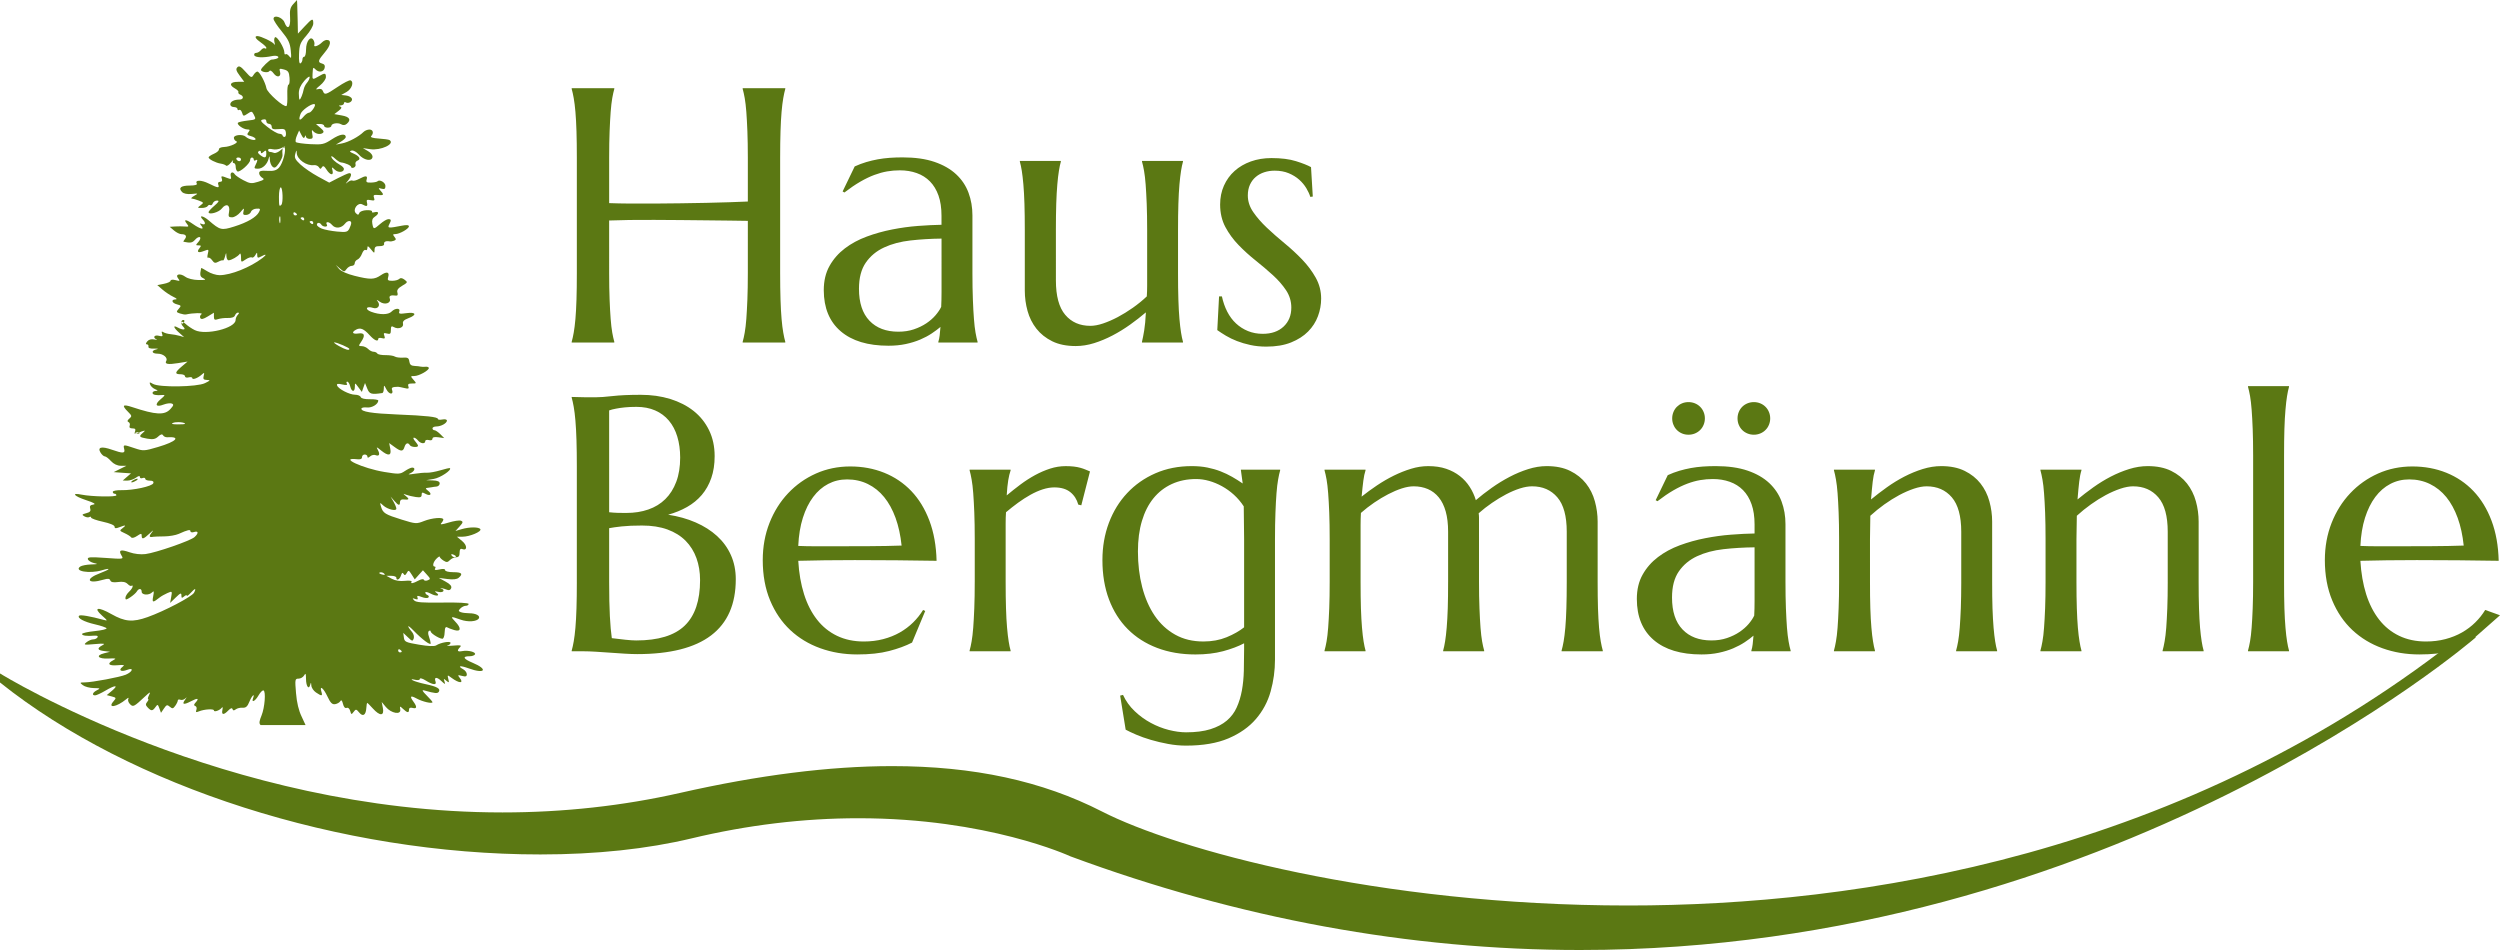 <?xml version="1.0" encoding="utf-8"?>
<!-- Generator: Adobe Illustrator 16.0.0, SVG Export Plug-In . SVG Version: 6.00 Build 0)  -->
<!DOCTYPE svg PUBLIC "-//W3C//DTD SVG 1.1//EN" "http://www.w3.org/Graphics/SVG/1.1/DTD/svg11.dtd">
<svg version="1.1" id="Ebene_1" xmlns="http://www.w3.org/2000/svg" xmlns:xlink="http://www.w3.org/1999/xlink" x="0px" y="0px"
	 width="200px" height="76px" viewBox="0 0 200 76" enable-background="new 0 0 200 76" xml:space="preserve">
<g>
	<path fill="#5B7813" d="M190.182,43.702c-0.475,0-0.925-0.01-1.351-0.028c0.039-0.842,0.162-1.592,0.369-2.249
		c0.209-0.657,0.483-1.213,0.823-1.667c0.342-0.454,0.741-0.803,1.202-1.043c0.458-0.241,0.962-0.362,1.512-0.362
		c0.606,0,1.159,0.123,1.662,0.369c0.501,0.245,0.938,0.595,1.309,1.049c0.367,0.455,0.67,1.008,0.907,1.66
		c0.236,0.652,0.396,1.39,0.482,2.214c-0.776,0.028-1.641,0.044-2.593,0.049c-0.95,0.006-1.9,0.008-2.847,0.008H190.182z
		 M196.105,52.079c0.71-0.184,1.202-0.668,1.713-0.934L200,49.222l-1.184-0.426c-0.217,0.359-0.482,0.692-0.796,1
		c-0.311,0.308-0.667,0.575-1.063,0.802c-0.398,0.227-0.843,0.404-1.328,0.532c-0.488,0.128-1.007,0.19-1.556,0.19
		c-0.796,0-1.51-0.151-2.138-0.453c-0.632-0.303-1.165-0.735-1.605-1.299c-0.439-0.562-0.786-1.241-1.038-2.035
		c-0.25-0.795-0.402-1.684-0.461-2.668c0.625-0.019,1.327-0.033,2.109-0.042s1.584-0.015,2.407-0.015
		c1.155,0,2.268,0.006,3.338,0.015c1.071,0.009,2.141,0.023,3.21,0.042c-0.027-1.2-0.219-2.271-0.574-3.214
		c-0.356-0.941-0.839-1.731-1.449-2.369c-0.61-0.639-1.333-1.125-2.164-1.462c-0.835-0.335-1.74-0.503-2.715-0.503
		c-0.985,0-1.902,0.189-2.749,0.567c-0.847,0.379-1.59,0.903-2.223,1.575c-0.634,0.671-1.133,1.464-1.492,2.376
		c-0.359,0.913-0.54,1.904-0.54,2.973c0,1.211,0.198,2.286,0.591,3.229c0.391,0.941,0.931,1.73,1.611,2.369
		c0.683,0.638,1.482,1.122,2.401,1.453c0.919,0.332,1.902,0.497,2.954,0.497C194.541,52.356,195.395,52.265,196.105,52.079
		 M180.251,46.554c0,0.804-0.012,1.506-0.035,2.107c-0.023,0.601-0.051,1.118-0.085,1.553c-0.033,0.436-0.076,0.8-0.127,1.093
		c-0.053,0.294-0.107,0.539-0.164,0.738v0.057h3.281v-0.057c-0.057-0.199-0.109-0.444-0.156-0.738
		c-0.049-0.293-0.09-0.657-0.127-1.093c-0.039-0.435-0.066-0.952-0.086-1.553c-0.02-0.602-0.027-1.304-0.027-2.107V36.438
		c0-0.805,0.008-1.506,0.027-2.107s0.047-1.118,0.086-1.553c0.037-0.436,0.078-0.8,0.127-1.093c0.047-0.293,0.1-0.539,0.156-0.737
		V30.89h-3.281v0.057c0.057,0.198,0.111,0.444,0.164,0.737c0.051,0.293,0.094,0.658,0.127,1.093
		c0.034,0.435,0.062,0.952,0.085,1.553s0.035,1.303,0.035,2.107V46.554z M173.419,46.554c0,0.804-0.012,1.506-0.035,2.107
		c-0.023,0.601-0.053,1.118-0.084,1.553c-0.035,0.436-0.077,0.8-0.13,1.093c-0.051,0.294-0.107,0.539-0.162,0.738v0.057h3.281
		v-0.057c-0.057-0.199-0.109-0.444-0.156-0.738c-0.047-0.293-0.09-0.657-0.129-1.093c-0.037-0.435-0.064-0.952-0.084-1.553
		c-0.02-0.602-0.029-1.304-0.029-2.107V41.73c0-0.549-0.072-1.091-0.22-1.625c-0.148-0.534-0.385-1.009-0.711-1.426
		c-0.327-0.416-0.749-0.751-1.264-1.007c-0.517-0.256-1.144-0.383-1.881-0.383c-0.485,0-0.978,0.078-1.479,0.233
		c-0.502,0.156-0.995,0.36-1.479,0.61c-0.482,0.251-0.948,0.537-1.397,0.858c-0.45,0.323-0.87,0.644-1.258,0.966
		c0.047-0.586,0.092-1.062,0.136-1.427c0.043-0.363,0.102-0.664,0.178-0.901v-0.057h-3.281v0.057
		c0.057,0.199,0.109,0.444,0.162,0.738c0.053,0.293,0.096,0.657,0.127,1.092c0.033,0.435,0.063,0.954,0.086,1.554
		c0.023,0.601,0.035,1.303,0.035,2.107v3.434c0,0.804-0.012,1.506-0.035,2.107c-0.023,0.601-0.053,1.118-0.086,1.553
		c-0.031,0.436-0.074,0.8-0.127,1.093c-0.053,0.294-0.105,0.539-0.162,0.738v0.057h3.281v-0.057
		c-0.057-0.199-0.109-0.444-0.156-0.738c-0.05-0.293-0.091-0.657-0.13-1.093c-0.037-0.435-0.064-0.952-0.084-1.553
		c-0.02-0.602-0.029-1.304-0.029-2.107V43.12l0.029-1.859c0.351-0.321,0.726-0.624,1.123-0.908c0.396-0.284,0.796-0.532,1.192-0.746
		c0.396-0.212,0.786-0.382,1.165-0.51c0.378-0.127,0.72-0.191,1.023-0.191c0.842,0,1.513,0.293,2.016,0.88
		c0.502,0.586,0.753,1.503,0.753,2.752V46.554z M156.901,46.554c0,0.804-0.014,1.506-0.035,2.107
		c-0.025,0.601-0.053,1.118-0.087,1.553c-0.033,0.436-0.076,0.8-0.127,1.093c-0.053,0.294-0.107,0.539-0.164,0.738v0.057h3.281
		v-0.057c-0.057-0.199-0.109-0.444-0.156-0.738c-0.047-0.293-0.09-0.657-0.127-1.093c-0.037-0.435-0.066-0.952-0.087-1.553
		c-0.02-0.602-0.027-1.304-0.027-2.107V41.73c0-0.549-0.074-1.091-0.221-1.625c-0.146-0.534-0.383-1.009-0.71-1.426
		c-0.326-0.416-0.748-0.751-1.265-1.007c-0.517-0.256-1.142-0.383-1.881-0.383c-0.483,0-0.976,0.078-1.477,0.233
		c-0.503,0.156-0.995,0.36-1.479,0.61c-0.482,0.251-0.95,0.537-1.397,0.858c-0.452,0.323-0.87,0.644-1.26,0.966
		c0.049-0.586,0.092-1.062,0.135-1.427c0.043-0.363,0.103-0.664,0.179-0.901v-0.057h-3.281v0.057
		c0.057,0.199,0.111,0.444,0.162,0.738c0.053,0.293,0.096,0.657,0.129,1.092c0.033,0.435,0.061,0.954,0.084,1.554
		c0.025,0.601,0.037,1.303,0.037,2.107v3.434c0,0.804-0.012,1.506-0.037,2.107c-0.023,0.601-0.051,1.118-0.084,1.553
		c-0.033,0.436-0.076,0.8-0.129,1.093c-0.051,0.294-0.105,0.539-0.162,0.738v0.057h3.281v-0.057
		c-0.057-0.199-0.109-0.444-0.155-0.738c-0.049-0.293-0.092-0.657-0.129-1.093c-0.039-0.435-0.066-0.952-0.086-1.553
		c-0.02-0.602-0.027-1.304-0.027-2.107V43.12l0.027-1.859c0.353-0.321,0.726-0.624,1.122-0.908c0.399-0.284,0.796-0.532,1.193-0.746
		c0.398-0.212,0.786-0.382,1.165-0.51c0.378-0.127,0.72-0.191,1.022-0.191c0.843,0,1.516,0.293,2.019,0.88
		c0.5,0.586,0.753,1.503,0.753,2.752V46.554z M139.101,33.983c0.066,0.161,0.16,0.301,0.277,0.418
		c0.117,0.119,0.259,0.211,0.419,0.277s0.332,0.099,0.512,0.099c0.181,0,0.351-0.033,0.511-0.099
		c0.162-0.066,0.301-0.159,0.418-0.277c0.12-0.117,0.212-0.257,0.278-0.418c0.066-0.16,0.1-0.331,0.1-0.511
		c0-0.179-0.033-0.35-0.1-0.51c-0.066-0.162-0.158-0.301-0.278-0.419c-0.117-0.118-0.256-0.21-0.418-0.276
		c-0.16-0.065-0.33-0.099-0.511-0.099c-0.18,0-0.352,0.034-0.512,0.099c-0.16,0.066-0.302,0.159-0.419,0.276
		c-0.117,0.118-0.211,0.257-0.277,0.419c-0.066,0.16-0.098,0.332-0.098,0.51C139.003,33.652,139.035,33.823,139.101,33.983
		 M133.875,33.983c0.066,0.161,0.158,0.301,0.275,0.418c0.119,0.119,0.257,0.211,0.415,0.277c0.154,0.066,0.328,0.099,0.516,0.099
		c0.181,0,0.353-0.033,0.513-0.099s0.301-0.159,0.418-0.277c0.12-0.117,0.212-0.257,0.278-0.418c0.066-0.16,0.1-0.331,0.1-0.511
		c0-0.179-0.033-0.35-0.1-0.51c-0.066-0.162-0.158-0.301-0.278-0.419c-0.117-0.118-0.258-0.21-0.418-0.276
		c-0.16-0.065-0.332-0.099-0.513-0.099c-0.188,0-0.361,0.034-0.516,0.099c-0.158,0.066-0.296,0.159-0.415,0.276
		c-0.117,0.118-0.209,0.257-0.275,0.419c-0.066,0.16-0.1,0.332-0.1,0.51C133.775,33.652,133.808,33.823,133.875,33.983
		 M140.366,46.554v1.497c0,0.439-0.01,0.839-0.029,1.198c-0.104,0.219-0.254,0.442-0.453,0.675
		c-0.199,0.231-0.442,0.444-0.731,0.638c-0.289,0.195-0.622,0.355-0.995,0.482c-0.374,0.128-0.788,0.191-1.244,0.191
		c-0.983,0-1.756-0.293-2.313-0.88c-0.562-0.586-0.839-1.437-0.839-2.554c0-0.869,0.182-1.567,0.547-2.092
		c0.364-0.525,0.851-0.93,1.461-1.213c0.612-0.284,1.316-0.471,2.11-0.562c0.796-0.089,1.624-0.139,2.486-0.148V46.554z
		 M132.298,51.2c0.899,0.771,2.173,1.156,3.821,1.156c0.5,0,0.962-0.044,1.384-0.135c0.423-0.089,0.806-0.208,1.151-0.354
		c0.345-0.148,0.653-0.311,0.924-0.49c0.27-0.18,0.504-0.354,0.701-0.525c-0.018,0.266-0.041,0.492-0.064,0.682
		c-0.021,0.189-0.059,0.359-0.105,0.511v0.057h3.141v-0.057c-0.059-0.199-0.113-0.444-0.164-0.738
		c-0.053-0.293-0.094-0.657-0.13-1.093c-0.031-0.435-0.061-0.952-0.084-1.553c-0.023-0.602-0.035-1.304-0.035-2.107v-4.625
		c0-0.644-0.104-1.247-0.313-1.81s-0.538-1.054-0.987-1.476c-0.45-0.419-1.026-0.752-1.732-0.992
		c-0.706-0.242-1.557-0.362-2.55-0.362c-0.36,0-0.704,0.012-1.03,0.035c-0.327,0.023-0.646,0.063-0.958,0.12
		c-0.313,0.058-0.62,0.131-0.923,0.22c-0.306,0.09-0.612,0.207-0.924,0.348l-0.966,2.001l0.141,0.084
		c0.456-0.35,0.878-0.639,1.271-0.866c0.393-0.227,0.769-0.407,1.122-0.539c0.356-0.133,0.698-0.228,1.03-0.284
		c0.331-0.057,0.667-0.085,1.01-0.085c0.49,0,0.944,0.074,1.354,0.221c0.413,0.146,0.767,0.369,1.06,0.666
		c0.294,0.299,0.521,0.674,0.681,1.128c0.162,0.453,0.242,0.993,0.242,1.618v0.723c-0.568,0.01-1.194,0.04-1.875,0.094
		c-0.682,0.051-1.374,0.146-2.074,0.283c-0.7,0.136-1.379,0.326-2.031,0.566c-0.653,0.242-1.236,0.557-1.746,0.944
		c-0.513,0.389-0.922,0.856-1.229,1.404c-0.309,0.549-0.463,1.196-0.463,1.943C130.948,49.335,131.399,50.429,132.298,51.2
		 M115.848,46.554c0,0.804-0.008,1.506-0.027,2.107c-0.02,0.601-0.049,1.118-0.086,1.553c-0.037,0.436-0.08,0.8-0.127,1.093
		c-0.047,0.294-0.1,0.539-0.156,0.738v0.057h3.28v-0.057c-0.057-0.199-0.111-0.444-0.164-0.738
		c-0.051-0.293-0.094-0.657-0.127-1.093c-0.033-0.435-0.061-0.952-0.084-1.553c-0.025-0.602-0.037-1.304-0.037-2.107V41.73v-0.328
		c0-0.113-0.008-0.227-0.027-0.34c0.33-0.293,0.687-0.57,1.065-0.83c0.378-0.26,0.757-0.49,1.134-0.688
		c0.38-0.199,0.747-0.355,1.104-0.469c0.354-0.113,0.679-0.169,0.972-0.169c0.843,0,1.516,0.293,2.018,0.88
		c0.503,0.586,0.753,1.503,0.753,2.752v4.016c0,0.804-0.01,1.506-0.029,2.107c-0.018,0.601-0.047,1.118-0.084,1.553
		c-0.039,0.436-0.084,0.8-0.135,1.093c-0.053,0.294-0.105,0.539-0.164,0.738v0.057h3.296v-0.057
		c-0.057-0.199-0.111-0.444-0.164-0.738c-0.053-0.293-0.096-0.657-0.135-1.093c-0.037-0.435-0.066-0.952-0.086-1.553
		c-0.018-0.602-0.027-1.304-0.027-2.107V41.73c0-0.549-0.074-1.091-0.221-1.625c-0.146-0.534-0.382-1.009-0.71-1.426
		c-0.327-0.416-0.747-0.751-1.266-1.007c-0.514-0.256-1.142-0.383-1.881-0.383c-0.482,0-0.978,0.081-1.483,0.241
		c-0.507,0.161-1.006,0.369-1.492,0.625c-0.487,0.255-0.96,0.545-1.42,0.872c-0.459,0.326-0.884,0.655-1.271,0.987
		c-0.113-0.379-0.278-0.734-0.491-1.065c-0.213-0.331-0.475-0.62-0.788-0.865c-0.313-0.246-0.679-0.44-1.093-0.581
		c-0.419-0.143-0.896-0.213-1.436-0.213c-0.455,0-0.915,0.07-1.378,0.213c-0.464,0.141-0.925,0.326-1.385,0.552
		c-0.459,0.227-0.907,0.488-1.343,0.781c-0.437,0.293-0.843,0.591-1.223,0.894c0.047-0.512,0.094-0.934,0.137-1.27
		s0.102-0.613,0.176-0.831v-0.057h-3.28v0.057c0.057,0.199,0.111,0.444,0.164,0.738c0.051,0.293,0.094,0.657,0.127,1.092
		c0.033,0.435,0.063,0.954,0.086,1.554c0.023,0.601,0.035,1.303,0.035,2.107v3.434c0,0.804-0.012,1.506-0.035,2.107
		c-0.023,0.601-0.053,1.118-0.086,1.553c-0.033,0.436-0.076,0.8-0.127,1.093c-0.053,0.294-0.107,0.539-0.164,0.738v0.057h3.28
		v-0.057c-0.057-0.199-0.107-0.444-0.156-0.738c-0.047-0.293-0.09-0.657-0.127-1.093c-0.037-0.435-0.066-0.952-0.086-1.553
		c-0.018-0.602-0.027-1.304-0.027-2.107V43.12v-1.113c0-0.345,0.01-0.669,0.027-0.973c0.332-0.293,0.685-0.567,1.06-0.823
		c0.374-0.255,0.747-0.48,1.123-0.674c0.373-0.194,0.734-0.348,1.085-0.462c0.35-0.113,0.669-0.169,0.952-0.169
		c0.416,0,0.796,0.074,1.136,0.22c0.341,0.147,0.632,0.369,0.874,0.667c0.243,0.298,0.427,0.674,0.554,1.128
		s0.191,0.993,0.191,1.617V46.554z M94.017,50.774c-0.653-0.364-1.2-0.869-1.641-1.518s-0.773-1.412-1.001-2.291
		c-0.228-0.881-0.341-1.83-0.341-2.853c0-0.908,0.106-1.719,0.319-2.433c0.213-0.715,0.521-1.32,0.923-1.817
		c0.403-0.496,0.893-0.876,1.471-1.141c0.577-0.265,1.225-0.398,1.946-0.398c0.34,0,0.685,0.05,1.036,0.149
		c0.35,0.099,0.693,0.241,1.03,0.426c0.335,0.185,0.653,0.411,0.952,0.681c0.297,0.27,0.561,0.58,0.789,0.929
		c0,0.351,0.004,0.74,0.013,1.172c0.011,0.43,0.016,0.91,0.016,1.439v7.066c-0.38,0.302-0.846,0.566-1.4,0.794
		c-0.554,0.227-1.172,0.34-1.854,0.34C95.422,51.32,94.669,51.14,94.017,50.774 M93.498,58.395
		c-0.498-0.128-0.978-0.317-1.441-0.568c-0.465-0.25-0.894-0.563-1.286-0.937c-0.394-0.374-0.704-0.807-0.931-1.298l-0.228,0.057
		l0.441,2.725c0.208,0.113,0.487,0.246,0.837,0.396c0.351,0.151,0.744,0.291,1.18,0.419c0.435,0.128,0.895,0.237,1.377,0.326
		c0.483,0.091,0.961,0.135,1.435,0.135c1.354,0,2.486-0.194,3.396-0.581c0.909-0.389,1.641-0.903,2.194-1.547
		c0.555-0.644,0.947-1.379,1.179-2.206c0.232-0.828,0.348-1.677,0.348-2.547V43.12c0-0.804,0.012-1.506,0.037-2.107
		c0.021-0.6,0.051-1.119,0.084-1.554c0.033-0.435,0.076-0.799,0.129-1.092c0.051-0.294,0.105-0.539,0.163-0.738v-0.057h-3.139v0.057
		l0.143,1.05c-0.275-0.189-0.557-0.366-0.846-0.532c-0.289-0.165-0.596-0.312-0.924-0.44c-0.327-0.127-0.68-0.229-1.058-0.305
		c-0.379-0.076-0.796-0.113-1.25-0.113c-1.061,0-2.029,0.191-2.905,0.574s-1.629,0.91-2.258,1.583
		c-0.631,0.672-1.118,1.466-1.464,2.383c-0.345,0.918-0.517,1.911-0.517,2.979c0,1.163,0.175,2.211,0.524,3.143
		c0.351,0.932,0.851,1.724,1.499,2.377c0.649,0.652,1.432,1.154,2.352,1.504c0.917,0.349,1.941,0.524,3.067,0.524
		c0.824,0,1.563-0.087,2.217-0.262c0.653-0.176,1.211-0.386,1.676-0.632v0.468c0,0.597-0.008,1.173-0.022,1.731
		c-0.014,0.559-0.066,1.083-0.155,1.575c-0.09,0.491-0.228,0.943-0.413,1.354c-0.185,0.412-0.45,0.765-0.795,1.058
		s-0.784,0.522-1.314,0.688c-0.53,0.166-1.179,0.248-1.946,0.248C94.457,58.585,93.995,58.521,93.498,58.395 M77.979,46.554
		c0,0.804-0.012,1.506-0.036,2.107c-0.024,0.601-0.052,1.118-0.085,1.553c-0.034,0.436-0.076,0.8-0.128,1.093
		c-0.051,0.294-0.105,0.539-0.162,0.738v0.057h3.28v-0.057c-0.057-0.199-0.109-0.444-0.155-0.738
		c-0.048-0.293-0.09-0.657-0.128-1.093c-0.038-0.435-0.067-0.952-0.085-1.553c-0.019-0.602-0.028-1.304-0.028-2.107v-3.66v-1.021
		c0-0.321,0.009-0.62,0.028-0.894c0.313-0.265,0.635-0.518,0.966-0.76c0.332-0.241,0.663-0.453,0.994-0.638
		c0.332-0.185,0.658-0.329,0.98-0.433c0.322-0.103,0.631-0.156,0.924-0.156c0.54,0,0.966,0.126,1.278,0.377
		c0.313,0.25,0.526,0.583,0.64,1l0.242,0.056l0.695-2.71c-0.113-0.047-0.231-0.097-0.355-0.148c-0.122-0.052-0.26-0.099-0.412-0.142
		c-0.152-0.043-0.322-0.076-0.512-0.099c-0.189-0.023-0.412-0.035-0.667-0.035c-0.417,0-0.831,0.065-1.244,0.198
		c-0.411,0.133-0.816,0.308-1.213,0.525c-0.398,0.218-0.786,0.468-1.165,0.751c-0.379,0.284-0.744,0.573-1.094,0.866
		c0.028-0.492,0.069-0.894,0.121-1.207c0.052-0.312,0.116-0.577,0.191-0.794v-0.057h-3.28v0.057
		c0.057,0.199,0.111,0.444,0.162,0.738c0.053,0.293,0.095,0.657,0.128,1.092c0.033,0.435,0.061,0.954,0.085,1.554
		c0.023,0.601,0.036,1.303,0.036,2.107V46.554z M65.21,43.702c-0.474,0-0.923-0.01-1.35-0.028c0.038-0.842,0.161-1.592,0.369-2.249
		c0.208-0.657,0.483-1.213,0.825-1.667c0.34-0.454,0.74-0.803,1.199-1.043c0.46-0.241,0.964-0.362,1.513-0.362
		c0.606,0,1.161,0.123,1.662,0.369c0.502,0.245,0.937,0.595,1.307,1.049c0.37,0.455,0.672,1.008,0.91,1.66
		c0.235,0.652,0.397,1.39,0.483,2.214c-0.778,0.028-1.642,0.044-2.593,0.049c-0.952,0.006-1.901,0.008-2.848,0.008H65.21z
		 M71.133,52.079c0.711-0.184,1.321-0.408,1.832-0.673l1.052-2.525l-0.17-0.085c-0.219,0.359-0.483,0.692-0.796,1
		s-0.667,0.575-1.064,0.802c-0.397,0.227-0.841,0.404-1.329,0.532s-1.007,0.19-1.556,0.19c-0.795,0-1.508-0.151-2.138-0.453
		c-0.629-0.303-1.165-0.735-1.604-1.299c-0.44-0.562-0.787-1.241-1.037-2.035c-0.251-0.795-0.405-1.684-0.462-2.668
		c0.625-0.019,1.328-0.033,2.109-0.042c0.782-0.009,1.583-0.015,2.408-0.015c1.155,0,2.269,0.006,3.338,0.015
		s2.139,0.023,3.21,0.042c-0.029-1.2-0.22-2.271-0.575-3.214c-0.356-0.941-0.838-1.731-1.449-2.369
		c-0.611-0.639-1.333-1.125-2.167-1.462c-0.833-0.335-1.738-0.503-2.713-0.503c-0.984,0-1.901,0.189-2.748,0.567
		c-0.848,0.379-1.589,0.903-2.223,1.575c-0.635,0.671-1.132,1.464-1.491,2.376c-0.36,0.913-0.54,1.904-0.54,2.973
		c0,1.211,0.197,2.286,0.59,3.229c0.393,0.941,0.931,1.73,1.612,2.369c0.682,0.638,1.482,1.122,2.401,1.453
		c0.918,0.332,1.903,0.497,2.955,0.497C69.571,52.356,70.423,52.265,71.133,52.079 M48.733,32.833
		c0.151-0.056,0.336-0.104,0.553-0.142c0.189-0.038,0.419-0.072,0.689-0.1c0.269-0.028,0.584-0.042,0.944-0.042
		c0.559,0,1.056,0.095,1.491,0.284s0.803,0.461,1.101,0.816c0.299,0.354,0.523,0.783,0.674,1.284
		c0.152,0.502,0.228,1.06,0.228,1.675c0,0.737-0.104,1.382-0.313,1.937c-0.208,0.553-0.499,1.014-0.874,1.383
		c-0.375,0.37-0.826,0.646-1.356,0.83c-0.53,0.186-1.117,0.277-1.761,0.277c-0.238,0-0.459-0.002-0.668-0.006
		c-0.208-0.005-0.444-0.022-0.709-0.05V32.833z M53.399,42.36c0.583,0.214,1.065,0.515,1.449,0.901
		c0.383,0.388,0.672,0.85,0.866,1.384c0.194,0.534,0.292,1.123,0.292,1.767c0,1.637-0.409,2.85-1.229,3.639
		c-0.82,0.79-2.114,1.185-3.885,1.185c-0.218,0-0.506-0.019-0.866-0.057c-0.361-0.038-0.721-0.08-1.081-0.127
		c-0.066-0.454-0.118-1.04-0.156-1.76c-0.038-0.719-0.057-1.632-0.057-2.738v-4.3c0.236-0.047,0.572-0.094,1.008-0.142
		c0.435-0.047,0.976-0.07,1.62-0.07C52.137,42.042,52.817,42.148,53.399,42.36 M46.147,46.554c0,0.804-0.009,1.506-0.028,2.107
		c-0.019,0.601-0.047,1.118-0.085,1.553c-0.038,0.436-0.083,0.8-0.135,1.093c-0.051,0.294-0.106,0.539-0.163,0.738v0.057h0.938
		c0.284,0,0.615,0.012,0.994,0.035c0.379,0.024,0.765,0.05,1.158,0.078c0.393,0.028,0.779,0.055,1.158,0.078
		c0.379,0.023,0.709,0.035,0.994,0.035c2.623,0,4.594-0.498,5.91-1.496s1.974-2.495,1.974-4.492c0-0.709-0.13-1.354-0.391-1.936
		c-0.261-0.582-0.63-1.09-1.108-1.525c-0.479-0.435-1.049-0.797-1.711-1.085c-0.663-0.29-1.397-0.494-2.202-0.618
		c0.549-0.151,1.053-0.357,1.513-0.617c0.459-0.259,0.852-0.582,1.179-0.964c0.326-0.384,0.579-0.832,0.759-1.349
		c0.18-0.516,0.27-1.099,0.27-1.752c0-0.775-0.149-1.468-0.448-2.079c-0.297-0.61-0.709-1.123-1.236-1.54
		c-0.525-0.416-1.147-0.734-1.868-0.957c-0.72-0.223-1.505-0.334-2.358-0.334c-0.918,0-1.669,0.033-2.251,0.1
		c-0.583,0.066-1.044,0.099-1.386,0.099h-0.688c-0.223,0-0.424-0.004-0.604-0.014c-0.209,0-0.408-0.004-0.597-0.014v0.057
		c0.057,0.198,0.112,0.445,0.163,0.738c0.053,0.293,0.097,0.66,0.135,1.1c0.038,0.439,0.066,0.96,0.085,1.561
		c0.019,0.6,0.028,1.303,0.028,2.106V46.554z"/>
	<path fill="#5B7813" d="M104.882,13.37c-0.273-0.151-0.674-0.311-1.2-0.475c-0.526-0.166-1.181-0.249-1.967-0.249
		c-0.597,0-1.146,0.09-1.647,0.27c-0.502,0.18-0.936,0.433-1.3,0.759c-0.365,0.326-0.648,0.719-0.853,1.177
		c-0.205,0.459-0.305,0.963-0.305,1.511c0,0.671,0.14,1.27,0.418,1.796c0.28,0.524,0.632,1.007,1.059,1.446
		c0.426,0.44,0.883,0.854,1.371,1.242c0.488,0.388,0.943,0.776,1.37,1.164c0.426,0.388,0.78,0.792,1.06,1.213
		c0.277,0.42,0.417,0.882,0.417,1.383c0,0.624-0.204,1.13-0.616,1.518c-0.413,0.388-0.97,0.581-1.669,0.581
		c-0.426,0-0.818-0.073-1.178-0.219c-0.361-0.147-0.68-0.35-0.959-0.61c-0.281-0.26-0.514-0.575-0.704-0.943
		c-0.189-0.37-0.331-0.776-0.426-1.22h-0.228l-0.142,2.696c0.2,0.142,0.428,0.291,0.689,0.447c0.26,0.156,0.553,0.298,0.881,0.426
		c0.327,0.127,0.687,0.234,1.08,0.319c0.393,0.085,0.816,0.128,1.271,0.128c0.768,0,1.427-0.111,1.982-0.334
		c0.553-0.223,1.007-0.513,1.362-0.873c0.356-0.359,0.618-0.768,0.788-1.227c0.172-0.458,0.256-0.93,0.256-1.412
		c0-0.595-0.145-1.151-0.432-1.667c-0.289-0.517-0.651-1.001-1.087-1.455c-0.437-0.454-0.907-0.889-1.414-1.305
		c-0.507-0.417-0.978-0.831-1.413-1.242c-0.435-0.412-0.798-0.828-1.087-1.25c-0.289-0.419-0.433-0.862-0.433-1.326
		c0-0.331,0.058-0.619,0.171-0.865c0.114-0.246,0.268-0.453,0.462-0.617c0.193-0.166,0.421-0.292,0.682-0.377
		c0.259-0.085,0.538-0.127,0.831-0.127c0.427,0,0.804,0.069,1.13,0.206c0.327,0.137,0.604,0.31,0.837,0.517
		c0.233,0.209,0.421,0.436,0.569,0.682c0.145,0.246,0.252,0.477,0.318,0.694l0.198-0.028L104.882,13.37z M84.471,18.421
		c0-0.804,0.01-1.506,0.028-2.107c0.02-0.6,0.048-1.118,0.086-1.553c0.037-0.435,0.08-0.8,0.128-1.093
		c0.047-0.293,0.099-0.539,0.155-0.737v-0.057h-3.28v0.057c0.057,0.198,0.108,0.444,0.156,0.737
		c0.046,0.293,0.089,0.658,0.127,1.093c0.038,0.435,0.066,0.953,0.085,1.553c0.019,0.602,0.028,1.303,0.028,2.107v4.824
		c0,0.558,0.073,1.102,0.22,1.631c0.146,0.53,0.384,1.003,0.71,1.419c0.327,0.416,0.748,0.751,1.264,1.007
		c0.517,0.255,1.145,0.382,1.882,0.382c0.483,0,0.973-0.078,1.471-0.233c0.497-0.156,0.988-0.362,1.477-0.617
		c0.487-0.255,0.955-0.544,1.406-0.866c0.451-0.321,0.868-0.648,1.257-0.979c-0.028,0.597-0.074,1.079-0.135,1.448
		c-0.062,0.369-0.12,0.671-0.178,0.907v0.057h3.281v-0.057c-0.057-0.199-0.108-0.444-0.155-0.738
		c-0.048-0.293-0.09-0.657-0.128-1.092c-0.038-0.435-0.066-0.953-0.085-1.553c-0.02-0.601-0.028-1.304-0.028-2.107v-3.434
		c0-0.804,0.009-1.506,0.028-2.107c0.019-0.6,0.047-1.118,0.085-1.553c0.039-0.435,0.081-0.8,0.128-1.093
		c0.047-0.293,0.099-0.539,0.155-0.737v-0.057H91.36v0.057c0.058,0.198,0.112,0.444,0.164,0.737s0.094,0.658,0.128,1.093
		c0.032,0.435,0.061,0.953,0.085,1.553c0.023,0.602,0.035,1.303,0.035,2.107v3.434v0.985c0,0.308-0.009,0.599-0.028,0.873
		c-0.341,0.322-0.712,0.624-1.114,0.908c-0.403,0.284-0.806,0.532-1.208,0.746c-0.403,0.212-0.794,0.382-1.172,0.51
		c-0.378,0.128-0.719,0.191-1.022,0.191c-0.842,0-1.513-0.293-2.009-0.88c-0.498-0.587-0.747-1.503-0.747-2.752V18.421z
		 M75.323,21.855v1.496c0,0.441-0.009,0.841-0.028,1.2c-0.104,0.217-0.256,0.441-0.455,0.674c-0.198,0.231-0.443,0.444-0.731,0.638
		c-0.29,0.194-0.621,0.355-0.995,0.482c-0.374,0.128-0.789,0.191-1.243,0.191c-0.985,0-1.757-0.293-2.315-0.879
		c-0.559-0.587-0.838-1.438-0.838-2.554c0-0.871,0.182-1.567,0.547-2.093c0.364-0.526,0.852-0.93,1.463-1.213
		c0.61-0.284,1.313-0.47,2.11-0.56c0.794-0.09,1.623-0.139,2.485-0.149V21.855z M67.256,26.501c0.899,0.771,2.173,1.157,3.82,1.157
		c0.502,0,0.964-0.045,1.385-0.135s0.804-0.208,1.15-0.354c0.346-0.147,0.653-0.311,0.923-0.491
		c0.269-0.179,0.504-0.354,0.703-0.523c-0.019,0.264-0.041,0.491-0.064,0.681c-0.023,0.189-0.058,0.359-0.106,0.51v0.057h3.139
		v-0.057c-0.057-0.199-0.111-0.444-0.164-0.738c-0.052-0.293-0.095-0.657-0.127-1.092c-0.034-0.435-0.063-0.953-0.085-1.553
		c-0.024-0.601-0.036-1.304-0.036-2.107v-4.625c0-0.643-0.104-1.247-0.313-1.81c-0.208-0.563-0.537-1.054-0.987-1.475
		c-0.449-0.42-1.028-0.752-1.733-0.993c-0.706-0.242-1.555-0.362-2.55-0.362c-0.36,0-0.703,0.012-1.03,0.035
		c-0.327,0.024-0.646,0.064-0.958,0.12c-0.313,0.058-0.621,0.131-0.924,0.221c-0.303,0.09-0.611,0.206-0.923,0.348l-0.966,2.001
		l0.142,0.084c0.454-0.349,0.879-0.638,1.271-0.865c0.393-0.227,0.767-0.407,1.122-0.539c0.355-0.132,0.698-0.227,1.03-0.284
		c0.332-0.057,0.667-0.085,1.008-0.085c0.492,0,0.945,0.073,1.356,0.22c0.412,0.146,0.765,0.369,1.058,0.667
		c0.293,0.298,0.521,0.674,0.682,1.127c0.161,0.454,0.241,0.994,0.241,1.618v0.724c-0.567,0.01-1.193,0.041-1.875,0.092
		c-0.682,0.052-1.373,0.146-2.074,0.284s-1.378,0.326-2.031,0.568c-0.654,0.242-1.236,0.555-1.748,0.943
		c-0.511,0.389-0.922,0.856-1.229,1.404c-0.308,0.55-0.461,1.197-0.461,1.944C65.906,24.635,66.355,25.73,67.256,26.501
		 M59.827,21.855c0,0.803-0.013,1.506-0.036,2.107c-0.024,0.601-0.053,1.118-0.085,1.553c-0.034,0.435-0.076,0.799-0.128,1.092
		c-0.052,0.294-0.107,0.539-0.164,0.738v0.057h3.409v-0.057c-0.057-0.199-0.111-0.444-0.162-0.738
		c-0.053-0.293-0.097-0.657-0.135-1.092s-0.066-0.953-0.085-1.553c-0.019-0.601-0.029-1.304-0.029-2.107v-9.237
		c0-0.805,0.01-1.506,0.029-2.107c0.019-0.6,0.047-1.121,0.085-1.561s0.083-0.806,0.135-1.099c0.051-0.293,0.105-0.54,0.162-0.739
		V7.056h-3.409v0.056c0.057,0.199,0.112,0.446,0.164,0.739c0.052,0.293,0.094,0.659,0.128,1.099c0.033,0.44,0.062,0.96,0.085,1.561
		c0.023,0.601,0.036,1.303,0.036,2.107v3.504c-0.417,0.02-0.912,0.039-1.485,0.057c-0.572,0.02-1.188,0.036-1.846,0.05
		c-0.659,0.014-1.34,0.026-2.046,0.035c-0.705,0.01-1.398,0.017-2.082,0.021c-0.681,0.005-1.334,0.005-1.959,0
		c-0.625-0.004-1.185-0.016-1.677-0.035v-3.632c0-0.805,0.012-1.506,0.036-2.107c0.024-0.6,0.052-1.121,0.085-1.561
		c0.033-0.44,0.076-0.806,0.127-1.099c0.053-0.293,0.107-0.54,0.164-0.739V7.056h-3.409v0.056c0.057,0.199,0.111,0.446,0.163,0.739
		c0.052,0.293,0.098,0.659,0.136,1.099s0.066,0.96,0.085,1.561c0.019,0.601,0.028,1.303,0.028,2.107v9.237
		c0,0.803-0.009,1.506-0.028,2.107c-0.02,0.601-0.047,1.118-0.085,1.553s-0.084,0.799-0.136,1.092
		c-0.052,0.294-0.106,0.539-0.163,0.738v0.057h3.409v-0.057c-0.057-0.199-0.111-0.444-0.164-0.738
		c-0.051-0.293-0.094-0.657-0.127-1.092c-0.034-0.435-0.062-0.953-0.085-1.553c-0.024-0.601-0.036-1.304-0.036-2.107V17.64
		c0.464-0.019,1.009-0.033,1.634-0.042c0.625-0.009,1.284-0.012,1.974-0.007c0.691,0.004,1.4,0.009,2.125,0.014
		c0.724,0.005,1.42,0.012,2.088,0.022c0.668,0.009,1.285,0.016,1.854,0.021c0.568,0.004,1.042,0.012,1.42,0.021V21.855z"/>
	<path fill="#5B7813" d="M31.942,51.943c-0.052-0.009-0.09,0.023-0.09,0.089c0,0.087,0.066,0.159,0.145,0.159
		c0.186,0,0.186-0.105,0-0.225C31.977,51.954,31.959,51.947,31.942,51.943 M30.475,45.785c-0.03-0.001-0.059,0-0.085,0.009
		c-0.108,0.038-0.042,0.106,0.153,0.159c0.24,0.064,0.297,0.045,0.189-0.065C30.669,45.824,30.567,45.785,30.475,45.785
		 M33.835,45.622l-0.33,0.364L33.18,46.35l-0.249-0.392c-0.225-0.357-0.257-0.363-0.388-0.121c-0.107,0.197-0.174,0.215-0.257,0.074
		c-0.08-0.134-0.138-0.097-0.208,0.131c-0.099,0.321-0.371,0.449-0.371,0.173c0-0.083-0.179-0.149-0.397-0.149h-0.397l0.434,0.238
		c0.28,0.152,0.654,0.207,1.048,0.163c0.336-0.038,0.576-0.007,0.533,0.065c-0.114,0.19,0.102,0.155,0.546-0.084
		c0.227-0.123,0.406-0.149,0.434-0.065c0.025,0.08,0.166,0.099,0.307,0.042c0.24-0.095,0.234-0.126-0.063-0.452L33.835,45.622z
		 M36.169,44.338c-0.068-0.011-0.088,0.021-0.049,0.085c0.048,0.08,0.146,0.148,0.222,0.148c0.207,0,0.164-0.11-0.086-0.21
		C36.224,44.349,36.192,44.342,36.169,44.338 M11,38.3c-0.006-0.001-0.017,0-0.026,0c-0.081,0-0.242,0.065-0.362,0.145
		s-0.151,0.145-0.072,0.145s0.242-0.065,0.362-0.145C11.005,38.375,11.045,38.315,11,38.3z M11.036,34.58
		c-0.05-0.003-0.11,0.006-0.163,0.027c-0.115,0.048-0.077,0.082,0.09,0.09c0.153,0.006,0.238-0.031,0.19-0.081
		C11.13,34.592,11.086,34.583,11.036,34.58z M14.27,33.772c-0.159,0-0.318,0.016-0.416,0.056c-0.197,0.08-0.101,0.114,0.334,0.122
		c0.338,0.006,0.614-0.016,0.614-0.046C14.802,33.824,14.534,33.774,14.27,33.772 M26.746,27.39c-0.088,0,0.083,0.134,0.379,0.299
		c0.525,0.291,0.826,0.372,0.826,0.224C27.952,27.82,26.959,27.39,26.746,27.39 M14.667,25.598c-0.084,0-0.154,0.067-0.154,0.149
		c0,0.191,0.103,0.191,0.217,0C14.779,25.665,14.751,25.598,14.667,25.598 M27.924,17.683c-0.099,0.011-0.221,0.079-0.315,0.201
		c-0.293,0.382-0.778,0.433-1.048,0.108c-0.238-0.288-0.577-0.292-0.406-0.005c0.046,0.077-0.016,0.141-0.136,0.141
		c-0.119,0-0.257-0.068-0.307-0.15c-0.117-0.196-0.361-0.197-0.361,0c0,0.084,0.178,0.226,0.396,0.313
		c0.219,0.086,0.77,0.191,1.22,0.233c0.717,0.067,0.838,0.042,0.976-0.225c0.087-0.167,0.154-0.375,0.154-0.462
		C28.096,17.724,28.023,17.673,27.924,17.683z M24.917,17.679c-0.08,0-0.146,0.029-0.146,0.066c0,0.035,0.065,0.107,0.146,0.158
		c0.079,0.051,0.144,0.021,0.144-0.065C25.062,17.751,24.996,17.679,24.917,17.679 M24.195,17.379c-0.08,0-0.145,0.03-0.145,0.067
		c0,0.035,0.064,0.107,0.145,0.158c0.079,0.051,0.144,0.022,0.144-0.066C24.338,17.452,24.274,17.379,24.195,17.379 M22.397,17.301
		c-0.008-0.001-0.021,0.012-0.031,0.037c-0.039,0.101-0.041,0.302-0.004,0.448c0.036,0.145,0.069,0.064,0.071-0.182
		C22.436,17.419,22.422,17.303,22.397,17.301 M23.562,16.984c-0.052-0.009-0.09,0.023-0.09,0.088c0,0.087,0.065,0.159,0.145,0.159
		c0.185,0,0.185-0.106,0-0.225C23.596,16.994,23.579,16.986,23.562,16.984 M22.461,14.99c-0.08,0-0.145,0.336-0.145,0.747
		c0,0.757,0.022,0.822,0.194,0.644C22.664,16.222,22.62,14.99,22.461,14.99 M19.06,12.599c-0.124,0-0.189,0.068-0.14,0.15
		c0.116,0.193,0.361,0.193,0.361,0C19.281,12.667,19.184,12.599,19.06,12.599 M21.236,12.053c-0.033,0.005-0.081,0.04-0.148,0.098
		c-0.162,0.139-0.217,0.141-0.217,0.01c0-0.097-0.07-0.128-0.162-0.07c-0.116,0.073-0.085,0.168,0.099,0.308
		c0.372,0.281,0.497,0.25,0.497-0.117C21.305,12.116,21.292,12.045,21.236,12.053 M22.822,11.684l-0.339,0.173
		c-0.187,0.094-0.495,0.129-0.686,0.08c-0.197-0.051-0.348-0.026-0.348,0.06c0,0.083,0.063,0.154,0.135,0.154
		c0.073,0,0.226,0.034,0.339,0.08c0.112,0.044,0.358-0.061,0.55-0.234L22.822,11.684z M21.146,9.545
		c-0.034,0-0.076,0.007-0.122,0.019c-0.237,0.064-0.182,0.153,0.375,0.593c0.361,0.285,0.784,0.53,0.935,0.541
		c0.151,0.012,0.271,0.071,0.271,0.136c0,0.064,0.073,0.121,0.158,0.121c0.085,0,0.134-0.151,0.109-0.336
		c-0.04-0.291-0.123-0.332-0.592-0.29c-0.417,0.037-0.541-0.005-0.541-0.187c0-0.13-0.098-0.235-0.217-0.235
		c-0.12,0-0.217-0.093-0.217-0.209C21.305,9.599,21.25,9.544,21.146,9.545 M25.093,8.327c-0.275,0.022-0.941,0.497-1.047,0.785
		c-0.189,0.512-0.082,0.608,0.244,0.215c0.142-0.173,0.339-0.313,0.438-0.313c0.167,0,0.562-0.578,0.456-0.667
		C25.163,8.329,25.132,8.324,25.093,8.327z M24.741,6.133c-0.066,0.004-0.223,0.133-0.402,0.34
		c-0.296,0.345-0.433,0.654-0.433,0.995c0,0.272,0.028,0.5,0.059,0.5c0.078,0,0.265-0.463,0.33-0.817
		c0.03-0.16,0.148-0.398,0.267-0.533c0.117-0.134,0.211-0.337,0.211-0.448C24.772,6.142,24.763,6.132,24.741,6.133 M23.761,0
		l0.018,0.364c0.007,0.2,0.024,0.805,0.036,1.345l0.018,0.98l0.533-0.57c0.616-0.663,0.698-0.689,0.695-0.233
		c0,0.185-0.252,0.619-0.555,0.966c-0.486,0.556-0.554,0.732-0.583,1.47c-0.022,0.559,0.021,0.808,0.123,0.743
		c0.084-0.053,0.149-0.194,0.149-0.312c0-0.119,0.064-0.215,0.144-0.215s0.145-0.26,0.145-0.579c0-0.663,0.364-1.126,0.592-0.756
		c0.072,0.118,0.103,0.293,0.068,0.392c-0.077,0.218,0.338,0.076,0.618-0.209c0.105-0.107,0.274-0.191,0.379-0.191
		c0.391,0,0.327,0.421-0.149,0.984c-0.566,0.67-0.596,0.805-0.221,0.906c0.184,0.05,0.248,0.166,0.198,0.36
		c-0.081,0.32-0.468,0.379-0.731,0.106c-0.197-0.202-0.202-0.192-0.235,0.37C24.976,6.389,25,6.399,25.496,6.106
		c0.484-0.286,0.577-0.279,0.577,0.06c0,0.159-0.211,0.459-0.469,0.668c-0.353,0.286-0.392,0.361-0.162,0.298
		c0.198-0.054,0.335,0,0.393,0.154c0.125,0.336,0.225,0.308,1.187-0.341c0.472-0.318,0.931-0.552,1.017-0.518
		c0.3,0.12,0.109,0.689-0.312,0.929l-0.425,0.239l0.389,0.046c0.211,0.026,0.418,0.14,0.46,0.252
		c0.081,0.219-0.281,0.433-0.497,0.294c-0.073-0.046-0.136-0.012-0.136,0.075c0,0.087-0.114,0.162-0.253,0.168
		c-0.183,0.008-0.196,0.033-0.049,0.093c0.153,0.063,0.123,0.147-0.132,0.346l-0.338,0.26l0.604,0.108
		c0.623,0.109,0.765,0.35,0.393,0.667c-0.139,0.121-0.288,0.133-0.451,0.038c-0.273-0.159-0.786-0.069-0.786,0.135
		c0,0.073-0.13,0.136-0.289,0.136c-0.16,0-0.29-0.067-0.29-0.15c0-0.081-0.146-0.147-0.325-0.144l-0.325,0.004l0.356,0.304
		c0.277,0.238,0.312,0.332,0.158,0.43c-0.217,0.137-0.591,0.038-0.776-0.21c-0.067-0.09-0.085,0.022-0.036,0.252
		c0.072,0.342,0.04,0.411-0.204,0.411c-0.16,0-0.296-0.084-0.302-0.187c-0.008-0.128-0.036-0.119-0.091,0.023
		c-0.058,0.153-0.131,0.112-0.266-0.148l-0.186-0.36l-0.18,0.411c-0.099,0.225-0.134,0.459-0.077,0.518
		c0.059,0.06,0.577,0.134,1.151,0.165c0.963,0.05,1.103,0.019,1.738-0.397c0.634-0.416,1.098-0.485,1.098-0.164
		c0,0.071-0.179,0.236-0.398,0.364l-0.397,0.234l0.506-0.099c0.5-0.094,1.341-0.542,1.711-0.915
		c0.105-0.105,0.316-0.192,0.469-0.192c0.295,0,0.371,0.289,0.141,0.528c-0.087,0.09,0.136,0.162,0.605,0.191
		c0.409,0.026,0.798,0.082,0.862,0.122c0.475,0.304-0.696,0.854-1.544,0.729l-0.583-0.084l0.406,0.238
		c0.247,0.144,0.391,0.338,0.361,0.49c-0.07,0.365-0.695,0.242-1.093-0.215c-0.185-0.213-0.435-0.352-0.577-0.317
		c-0.199,0.049-0.174,0.099,0.131,0.229c0.492,0.209,0.641,0.456,0.343,0.574c-0.129,0.051-0.202,0.179-0.163,0.285
		c0.039,0.106-0.025,0.23-0.141,0.276c-0.114,0.045-0.207,0.022-0.207-0.048c0-0.122-0.467-0.332-0.818-0.369
		c-0.092-0.009-0.303-0.148-0.469-0.303c-0.166-0.155-0.303-0.233-0.303-0.173c0,0.155,0.316,0.461,0.691,0.668
		c0.177,0.098,0.32,0.244,0.32,0.327c0,0.28-0.445,0.326-0.718,0.07c-0.261-0.245-0.27-0.242-0.195,0.056
		c0.11,0.435-0.185,0.392-0.479-0.07c-0.183-0.29-0.272-0.334-0.366-0.188c-0.1,0.161-0.141,0.159-0.244-0.004
		c-0.069-0.109-0.247-0.183-0.397-0.164c-0.583,0.077-1.35-0.461-1.373-0.966c-0.012-0.271-0.026-0.264-0.117,0.06
		c-0.086,0.309-0.015,0.459,0.411,0.855c0.283,0.264,0.917,0.698,1.409,0.966l0.894,0.485l0.695-0.36
		c0.382-0.197,0.777-0.373,0.876-0.392c0.258-0.051,0.223,0.238-0.072,0.598c-0.227,0.278-0.227,0.285-0.005,0.107
		c0.136-0.108,0.302-0.161,0.371-0.116c0.069,0.043,0.306-0.017,0.528-0.136c0.532-0.286,0.698-0.271,0.601,0.046
		c-0.065,0.212,0.002,0.259,0.352,0.248c0.237-0.008,0.466-0.053,0.51-0.099c0.175-0.181,0.641,0.087,0.641,0.369
		c0,0.23-0.071,0.283-0.303,0.221c-0.29-0.079-0.292-0.072-0.05,0.205c0.261,0.299,0.219,0.34-0.33,0.293
		c-0.252-0.02-0.304,0.03-0.23,0.229c0.078,0.211,0.029,0.247-0.271,0.187c-0.299-0.059-0.351-0.024-0.293,0.2
		c0.077,0.306-0.015,0.338-0.375,0.14c-0.355-0.194-0.802,0.424-0.511,0.706c0.163,0.157,0.211,0.151,0.275-0.019
		c0.043-0.117,0.299-0.213,0.583-0.225c0.277-0.01,0.471,0.04,0.429,0.112c-0.043,0.073,0.048,0.095,0.207,0.053
		c0.365-0.099,0.376,0.127,0.018,0.359c-0.189,0.122-0.248,0.287-0.198,0.555c0.086,0.472,0.109,0.477,0.641,0.013
		c0.236-0.205,0.524-0.373,0.637-0.373c0.242,0,0.254,0.074,0.068,0.434c-0.151,0.293-0.057,0.3,1.039,0.084
		c0.356-0.07,0.542-0.05,0.542,0.057c0,0.193-0.75,0.621-1.093,0.621c-0.198,0-0.209,0.037-0.063,0.219
		c0.144,0.18,0.138,0.241-0.031,0.309c-0.117,0.046-0.272,0.07-0.343,0.055c-0.302-0.058-0.49,0.027-0.456,0.202
		c0.021,0.114-0.118,0.182-0.361,0.178c-0.306-0.007-0.398,0.062-0.402,0.298c-0.004,0.295-0.016,0.292-0.289-0.047
		c-0.225-0.28-0.284-0.3-0.284-0.103c0,0.138-0.064,0.21-0.145,0.159c-0.08-0.051-0.207,0.082-0.285,0.293
		c-0.078,0.214-0.241,0.424-0.361,0.472c-0.12,0.049-0.221,0.18-0.221,0.295c0,0.114-0.105,0.209-0.235,0.209
		c-0.13,0-0.319,0.115-0.42,0.257c-0.172,0.244-0.204,0.242-0.524-0.038l-0.338-0.294l0.258,0.313
		c0.155,0.19,0.637,0.408,1.246,0.56c1.272,0.317,1.579,0.307,2.099-0.047c0.482-0.328,0.717-0.267,0.588,0.155
		c-0.073,0.236-0.018,0.29,0.324,0.29c0.229,0,0.481-0.067,0.561-0.151c0.097-0.099,0.238-0.08,0.424,0.061
		c0.269,0.204,0.262,0.222-0.185,0.486c-0.336,0.199-0.443,0.35-0.384,0.547c0.054,0.173,0.012,0.26-0.112,0.242
		c-0.418-0.059-0.581,0.015-0.501,0.229c0.139,0.372-0.389,0.551-0.791,0.265c-0.263-0.187-0.302-0.195-0.171-0.028
		c0.244,0.315,0.01,0.644-0.37,0.519c-0.547-0.179-0.695,0.107-0.158,0.307c0.689,0.258,1.377,0.253,1.634-0.013
		c0.286-0.295,0.729-0.298,0.619-0.004c-0.067,0.182,0.033,0.206,0.564,0.13c0.777-0.11,0.875,0.138,0.158,0.406
		c-0.347,0.129-0.471,0.256-0.425,0.439c0.078,0.304-0.378,0.474-0.731,0.27c-0.191-0.111-0.239-0.068-0.239,0.229
		c0,0.303-0.052,0.355-0.311,0.285c-0.256-0.069-0.293-0.039-0.212,0.178c0.078,0.213,0.039,0.254-0.194,0.192
		c-0.161-0.044-0.293-0.019-0.293,0.055c0,0.261-0.306,0.131-0.691-0.294c-0.464-0.511-0.738-0.625-1.079-0.443
		c-0.396,0.211-0.296,0.38,0.18,0.308c0.498-0.076,0.572,0.151,0.213,0.681c-0.21,0.31-0.209,0.332,0.059,0.332
		c0.157,0,0.387,0.102,0.506,0.224c0.119,0.124,0.313,0.225,0.433,0.225c0.12,0,0.257,0.062,0.303,0.14
		c0.046,0.077,0.337,0.134,0.646,0.13c0.31-0.004,0.646,0.046,0.75,0.112c0.104,0.067,0.399,0.107,0.655,0.089
		c0.385-0.026,0.472,0.026,0.511,0.309c0.033,0.245,0.146,0.344,0.406,0.354c0.199,0.008,0.426,0.035,0.506,0.057
		c0.079,0.021,0.258,0.023,0.397,0.009s0.252,0.033,0.252,0.103c0,0.197-0.799,0.639-1.16,0.639c-0.316,0-0.322,0.01-0.068,0.3
		c0.255,0.291,0.253,0.298-0.118,0.298c-0.281,0-0.357,0.057-0.292,0.229c0.07,0.19,0.008,0.214-0.329,0.131
		c-0.229-0.056-0.448-0.099-0.488-0.098c-0.451,0.008-0.556,0.061-0.488,0.243c0.152,0.406-0.223,0.396-0.438-0.013
		c-0.204-0.39-0.215-0.395-0.221-0.081c-0.002,0.186-0.058,0.342-0.117,0.351c-0.883,0.134-1.028,0.089-1.206-0.354l-0.181-0.448
		l-0.127,0.354l-0.125,0.36l-0.28-0.374c-0.277-0.373-0.276-0.374-0.28-0.037c-0.004,0.454-0.261,0.427-0.375-0.038
		c-0.05-0.205-0.154-0.373-0.23-0.373c-0.075,0-0.09,0.073-0.036,0.163c0.069,0.117-0.042,0.135-0.37,0.061
		c-0.348-0.079-0.457-0.061-0.412,0.079c0.089,0.276,0.994,0.743,1.441,0.743c0.211,0,0.413,0.083,0.452,0.187
		c0.042,0.114,0.324,0.18,0.736,0.173c0.368-0.007,0.668,0.041,0.668,0.103c0,0.288-0.502,0.599-0.898,0.556
		c-0.236-0.026-0.44,0.012-0.452,0.088c-0.039,0.249,0.809,0.389,2.867,0.473c2.321,0.092,3.252,0.197,3.252,0.359
		c0,0.062,0.162,0.081,0.36,0.042c0.206-0.041,0.362-0.004,0.362,0.088c0,0.209-0.472,0.471-0.854,0.471
		c-0.164,0-0.302,0.068-0.302,0.15c0,0.082,0.07,0.148,0.153,0.148c0.083,0,0.294,0.139,0.47,0.313l0.316,0.318l-0.469-0.065
		c-0.312-0.044-0.47-0.005-0.47,0.116c0,0.111-0.115,0.155-0.29,0.108c-0.161-0.043-0.289-0.005-0.289,0.088
		c0,0.241-0.368,0.206-0.578-0.056c-0.099-0.123-0.243-0.225-0.325-0.225c-0.083,0-0.046,0.12,0.086,0.271
		c0.131,0.15,0.239,0.318,0.239,0.374c0,0.158-0.551,0.119-0.65-0.046c-0.144-0.24-0.334-0.174-0.433,0.149
		c-0.117,0.377-0.282,0.375-0.804-0.01l-0.42-0.307l0.09,0.458c0.108,0.562-0.154,0.607-0.741,0.13
		c-0.385-0.313-0.396-0.313-0.244-0.018c0.18,0.346,0.093,0.511-0.208,0.391c-0.112-0.044-0.301,0.002-0.419,0.104
		c-0.149,0.128-0.217,0.135-0.217,0.019c0-0.093-0.097-0.168-0.217-0.168c-0.12,0-0.217,0.093-0.217,0.211
		c0,0.145-0.128,0.2-0.397,0.167c-1.504-0.176,0.441,0.729,2.19,1.019c1.145,0.188,1.258,0.182,1.635-0.075
		c0.223-0.151,0.483-0.275,0.583-0.276c0.299-0.002,0.203,0.297-0.145,0.453c-0.239,0.106-0.153,0.118,0.326,0.042
		c0.357-0.058,0.812-0.095,1.011-0.084c0.199,0.01,0.685-0.079,1.075-0.196c0.391-0.118,0.733-0.195,0.759-0.169
		c0.151,0.156-0.774,0.772-1.291,0.859l-0.615,0.103l0.542,0.019c0.378,0.013,0.542,0.087,0.542,0.241
		c0,0.125-0.114,0.236-0.252,0.249c-0.14,0.013-0.319,0.037-0.398,0.057c-0.079,0.019-0.238,0.041-0.352,0.051
		c-0.153,0.012-0.134,0.073,0.072,0.229c0.356,0.27,0.188,0.464-0.212,0.243c-0.249-0.138-0.302-0.124-0.302,0.079
		c0,0.192-0.104,0.232-0.47,0.178c-0.258-0.038-0.601-0.117-0.758-0.178c-0.285-0.107-0.282-0.107-0.005,0.127
		c0.282,0.236,0.222,0.292-0.248,0.243c-0.145-0.016-0.253,0.077-0.253,0.209c0,0.32-0.117,0.294-0.46-0.102l-0.293-0.337
		l0.234,0.407c0.128,0.223,0.23,0.474,0.23,0.56c0,0.23-0.708,0.061-1.047-0.252c-0.284-0.262-0.286-0.256-0.177,0.107
		c0.154,0.506,0.331,0.614,1.662,1.027c1.106,0.344,1.173,0.348,1.77,0.112c0.651-0.258,1.55-0.331,1.55-0.126
		c0,0.065-0.076,0.204-0.172,0.304c-0.117,0.122,0.076,0.102,0.591-0.056c0.423-0.13,0.866-0.199,0.989-0.149
		c0.19,0.075,0.172,0.149-0.107,0.457l-0.331,0.366l0.488-0.146c0.628-0.187,1.393-0.187,1.504,0
		c0.115,0.192-0.851,0.601-1.422,0.602h-0.456l0.424,0.351c0.419,0.346,0.415,0.802-0.005,0.635
		c-0.139-0.055-0.202,0.035-0.202,0.29c0,0.265-0.076,0.368-0.276,0.368c-0.153,0-0.379,0.104-0.501,0.229
		c-0.184,0.188-0.27,0.194-0.515,0.036c-0.163-0.104-0.298-0.241-0.298-0.302c0-0.063-0.114,0.006-0.258,0.148
		c-0.276,0.276-0.354,0.635-0.14,0.635c0.071,0,0.082,0.072,0.026,0.164c-0.069,0.115,0.039,0.137,0.353,0.065
		c0.288-0.065,0.451-0.048,0.451,0.056c0,0.091,0.282,0.163,0.651,0.163c0.677,0,0.805,0.129,0.433,0.448
		c-0.145,0.124-0.45,0.157-0.902,0.099l-0.687-0.089l0.537,0.294c0.374,0.204,0.512,0.367,0.452,0.526
		c-0.054,0.146-0.174,0.195-0.32,0.132c-0.129-0.055-0.333-0.115-0.452-0.136c-0.119-0.02-0.135-0.007-0.035,0.028
		c0.365,0.129,0.176,0.369-0.217,0.274c-0.285-0.067-0.338-0.052-0.186,0.052c0.383,0.263,0.043,0.339-0.415,0.094
		c-0.247-0.13-0.447-0.175-0.447-0.098c0,0.078,0.081,0.173,0.18,0.21c0.1,0.037,0.131,0.122,0.068,0.191
		c-0.063,0.069-0.299,0.053-0.528-0.037c-0.342-0.134-0.406-0.125-0.344,0.046c0.056,0.15,0.004,0.179-0.189,0.107
		c-0.226-0.081-0.24-0.063-0.081,0.112c0.147,0.164,0.645,0.202,2.275,0.178c1.262-0.019,2.087,0.025,2.087,0.112
		c0,0.078-0.102,0.145-0.226,0.145c-0.125,0-0.318,0.095-0.43,0.21c-0.174,0.18-0.17,0.223,0.022,0.298
		c0.124,0.051,0.43,0.089,0.683,0.09c0.53,0.002,0.895,0.197,0.768,0.41c-0.159,0.264-0.876,0.313-1.469,0.098
		c-0.79-0.283-0.833-0.268-0.424,0.155c0.509,0.526,0.473,0.844-0.077,0.681c-0.236-0.069-0.495-0.172-0.578-0.223
		c-0.082-0.054-0.155,0.028-0.167,0.177s-0.032,0.347-0.041,0.443c-0.009,0.098-0.06,0.226-0.113,0.28
		c-0.114,0.117-0.984-0.386-0.984-0.57c0-0.068-0.059-0.085-0.135-0.037c-0.089,0.059-0.089,0.226,0,0.468
		c0.076,0.207,0.135,0.444,0.135,0.526c0,0.198-0.683-0.313-1.369-1.021c-0.51-0.529-0.583-0.438-0.107,0.135
		c0.116,0.141,0.168,0.37,0.117,0.509c-0.083,0.225-0.131,0.212-0.46-0.107l-0.375-0.354l0.05,0.375
		c0.045,0.341,0.144,0.387,1.205,0.567c0.747,0.128,1.234,0.148,1.377,0.058c0.362-0.232,1.151-0.369,1.151-0.202
		c0,0.085-0.113,0.184-0.252,0.22s0.072,0.036,0.47,0c0.581-0.052,0.686-0.029,0.541,0.122c-0.276,0.288-0.214,0.395,0.181,0.317
		c0.468-0.092,1.124,0.08,1.013,0.266c-0.048,0.08-0.235,0.145-0.416,0.145c-0.618,0-0.531,0.206,0.221,0.519
		c1.281,0.533,1.002,0.93-0.316,0.448c-0.668-0.244-0.929-0.201-0.438,0.07c0.165,0.092,0.298,0.271,0.298,0.401
		c0,0.181-0.088,0.213-0.384,0.136c-0.34-0.089-0.366-0.074-0.199,0.135c0.39,0.486-0.023,0.486-0.668,0
		c-0.301-0.226-0.313-0.225-0.23,0.107c0.078,0.312,0.062,0.326-0.159,0.141c-0.216-0.185-0.231-0.177-0.144,0.074
		c0.086,0.248,0.052,0.24-0.262-0.055c-0.367-0.348-0.594-0.318-0.455,0.055c0.11,0.297-0.237,0.259-0.786-0.088
		c-0.262-0.166-0.47-0.222-0.47-0.131c0,0.101-0.151,0.128-0.397,0.069c-0.269-0.063-0.327-0.049-0.181,0.042
		c0.12,0.074,0.575,0.211,1.012,0.304c0.941,0.201,1.232,0.365,1.088,0.607c-0.1,0.167-0.294,0.148-1.161-0.094
		c-0.221-0.063-0.18,0.033,0.18,0.393c0.259,0.258,0.47,0.499,0.47,0.541c0,0.149-0.803-0.036-1.264-0.289
		c-0.507-0.278-0.584-0.194-0.249,0.266c0.293,0.402,0.266,0.578-0.077,0.485c-0.188-0.051-0.289-0.001-0.289,0.136
		c0,0.28-0.132,0.265-0.469-0.051c-0.267-0.25-0.279-0.248-0.231,0.037c0.077,0.455-0.724,0.318-1.151-0.196l-0.334-0.402
		l0.095,0.486c0.125,0.643-0.237,0.66-0.799,0.038c-0.223-0.247-0.424-0.449-0.452-0.449c-0.027,0-0.06,0.173-0.072,0.388
		c-0.033,0.587-0.269,0.746-0.569,0.384c-0.237-0.287-0.271-0.293-0.447-0.057c-0.174,0.233-0.193,0.229-0.276-0.071
		c-0.053-0.192-0.167-0.293-0.285-0.247c-0.125,0.051-0.23-0.067-0.293-0.321c-0.067-0.276-0.134-0.346-0.212-0.215
		c-0.062,0.104-0.249,0.212-0.415,0.238c-0.236,0.037-0.374-0.1-0.619-0.62c-0.316-0.675-0.65-0.934-0.479-0.375
		c0.111,0.362,0.027,0.371-0.438,0.057c-0.196-0.133-0.361-0.385-0.369-0.561c-0.014-0.255-0.033-0.267-0.086-0.056
		c-0.11,0.435-0.334,0.134-0.339-0.458c-0.003-0.446-0.03-0.502-0.149-0.29c-0.081,0.145-0.282,0.262-0.447,0.262
		c-0.285,0-0.296,0.055-0.203,1.158c0.064,0.771,0.216,1.399,0.451,1.881c0.138,0.283,0.253,0.534,0.312,0.673h-3.595
		c-0.159-0.131-0.088-0.363,0.076-0.771c0.257-0.634,0.356-1.929,0.154-1.998c-0.08-0.027-0.256,0.15-0.397,0.397
		c-0.264,0.461-0.587,0.63-0.438,0.229c0.17-0.461-0.099-0.208-0.293,0.275c-0.156,0.386-0.281,0.5-0.542,0.481
		c-0.188-0.015-0.435,0.044-0.546,0.13c-0.146,0.113-0.22,0.108-0.263-0.019c-0.038-0.117-0.152-0.081-0.338,0.112
		c-0.372,0.384-0.557,0.365-0.47-0.047c0.042-0.197,0.021-0.272-0.049-0.177c-0.167,0.22-0.628,0.381-0.628,0.219
		c0-0.15-0.796-0.098-1.214,0.079c-0.22,0.094-0.26,0.064-0.19-0.125c0.049-0.133,0.013-0.269-0.082-0.305
		c-0.131-0.049-0.133-0.114,0.004-0.266c0.329-0.359,0.192-0.406-0.348-0.121c-0.596,0.313-0.762,0.268-0.473-0.126
		c0.154-0.211,0.157-0.229,0.004-0.089c-0.105,0.096-0.279,0.142-0.389,0.098c-0.109-0.044-0.202-0.019-0.202,0.056
		c0,0.076-0.088,0.265-0.199,0.421c-0.174,0.245-0.236,0.257-0.443,0.08c-0.207-0.18-0.265-0.157-0.469,0.145l-0.234,0.345
		l-0.131-0.36c-0.121-0.333-0.143-0.339-0.315-0.097c-0.229,0.32-0.332,0.326-0.615,0.032c-0.176-0.183-0.186-0.273-0.045-0.449
		c0.097-0.121,0.133-0.219,0.081-0.219c-0.053,0-0.02-0.15,0.072-0.336c0.141-0.281,0.088-0.266-0.32,0.117
		c-0.899,0.841-0.959,0.871-1.216,0.607c-0.127-0.133-0.181-0.321-0.122-0.426c0.061-0.106-0.014-0.089-0.172,0.042
		c-0.764,0.635-1.537,0.759-1.016,0.164c0.235-0.27,0.227-0.29-0.148-0.388l-0.394-0.104l0.425-0.354
		c0.555-0.469,0.257-0.47-0.538,0c-0.346,0.204-0.713,0.373-0.814,0.374c-0.29,0.003-0.206-0.235,0.146-0.412
		c0.292-0.146,0.271-0.163-0.258-0.172c-0.323-0.006-0.712-0.108-0.867-0.229c-0.267-0.21-0.263-0.22,0.149-0.225
		c0.619-0.007,2.82-0.422,3.278-0.615c0.562-0.239,0.668-0.604,0.113-0.388c-0.487,0.189-0.733,0.033-0.374-0.238
		c0.208-0.158,0.141-0.176-0.412-0.132c-0.704,0.06-0.854-0.126-0.329-0.4c0.28-0.148,0.233-0.167-0.38-0.136
		c-0.827,0.041-1.061-0.239-0.348-0.421l0.474-0.121l-0.47-0.056c-0.55-0.067-0.598-0.222-0.145-0.462
		c0.266-0.141,0.153-0.161-0.614-0.095c-0.865,0.076-0.913,0.064-0.655-0.148c0.154-0.126,0.394-0.229,0.533-0.229
		s0.294-0.074,0.348-0.164c0.06-0.102-0.03-0.153-0.245-0.135c-0.603,0.052-0.993,0.002-0.993-0.131
		c0-0.071,0.459-0.177,1.017-0.233c0.558-0.057,0.983-0.157,0.943-0.225c-0.04-0.066-0.456-0.21-0.925-0.316
		c-0.886-0.203-1.447-0.509-1.269-0.691c0.091-0.094,0.895,0.041,1.969,0.336c0.33,0.09,0.322,0.062-0.131-0.341
		c-0.745-0.663-0.325-0.732,0.75-0.121c1.079,0.612,1.695,0.662,2.889,0.238c1.355-0.482,3.553-1.636,3.718-1.952
		c0.202-0.392,0.087-0.379-0.281,0.027c-0.162,0.181-0.298,0.273-0.298,0.206s-0.097-0.037-0.216,0.065
		c-0.179,0.154-0.217,0.139-0.217-0.084c0-0.225-0.074-0.197-0.451,0.168l-0.452,0.439l0.087-0.481
		c0.086-0.474,0.08-0.479-0.308-0.309c-0.216,0.096-0.491,0.25-0.609,0.346c-0.561,0.446-0.626,0.437-0.524-0.09
		c0.077-0.396,0.062-0.464-0.077-0.321c-0.251,0.261-0.844,0.231-0.844-0.042c0-0.278-0.233-0.292-0.389-0.022
		c-0.063,0.11-0.296,0.316-0.514,0.462c-0.328,0.218-0.397,0.227-0.397,0.047c0-0.12,0.13-0.337,0.289-0.486
		c0.159-0.148,0.289-0.342,0.289-0.425s-0.036-0.106-0.085-0.057c-0.05,0.053-0.193-0.011-0.317-0.14
		c-0.155-0.16-0.39-0.211-0.768-0.157c-0.374,0.051-0.567,0.012-0.618-0.127c-0.057-0.153-0.188-0.169-0.552-0.061
		c-1.273,0.378-1.508-0.053-0.279-0.514c0.831-0.312,0.937-0.469,0.158-0.238c-0.989,0.293-2.275,0.071-1.729-0.299
		c0.119-0.081,0.508-0.156,0.867-0.168c0.552-0.017,0.588-0.031,0.229-0.111c-0.231-0.053-0.45-0.189-0.487-0.305
		c-0.057-0.175,0.171-0.193,1.399-0.107c1.447,0.104,1.47,0.104,1.292-0.19c-0.265-0.438-0.082-0.515,0.637-0.262
		c0.39,0.137,0.888,0.193,1.278,0.145c0.835-0.104,3.599-1.063,3.925-1.359c0.339-0.308,0.32-0.522-0.036-0.405
		c-0.163,0.053-0.29,0.026-0.29-0.062c0-0.162-0.216-0.115-0.939,0.211c-0.238,0.107-0.762,0.198-1.166,0.201
		c-0.403,0.002-0.793,0.018-0.867,0.031c-0.338,0.067-0.375-0.035-0.122-0.345c0.182-0.223,0.124-0.199-0.167,0.075
		c-0.5,0.468-0.642,0.506-0.642,0.182c0-0.196-0.046-0.195-0.37,0.023c-0.218,0.148-0.414,0.194-0.47,0.111
		c-0.052-0.076-0.291-0.229-0.528-0.336c-0.415-0.189-0.421-0.203-0.153-0.405C10.14,42,10.057,41.98,9.542,42.182
		c-0.28,0.109-0.375,0.1-0.375-0.047c0-0.117-0.368-0.272-0.94-0.396c-0.516-0.112-0.939-0.265-0.939-0.336
		c0-0.073-0.061-0.088-0.14-0.038c-0.079,0.05-0.258,0.024-0.397-0.057c-0.22-0.127-0.2-0.16,0.149-0.252
		c0.302-0.078,0.379-0.169,0.316-0.373c-0.062-0.201,0.004-0.281,0.249-0.318c0.233-0.035,0.067-0.141-0.57-0.351
		c-0.986-0.324-1.229-0.619-0.365-0.442c0.798,0.161,2.781,0.199,2.781,0.052c0-0.071-0.064-0.127-0.145-0.127
		c-0.079,0-0.144-0.068-0.144-0.149s0.308-0.143,0.686-0.135c0.949,0.02,2.464-0.308,2.556-0.556
		c0.052-0.14-0.042-0.206-0.284-0.206c-0.197,0-0.357-0.065-0.357-0.145c0-0.079-0.098-0.107-0.217-0.061
		c-0.12,0.048-0.217,0.008-0.217-0.087c0-0.114-0.109-0.093-0.32,0.061c-0.177,0.127-0.486,0.231-0.687,0.229l-0.365-0.005
		l0.333-0.29l0.33-0.284l-0.69-0.047L9.095,37.77L9.6,37.518l0.506-0.252l-0.442-0.004c-0.282-0.003-0.571-0.141-0.786-0.377
		c-0.187-0.207-0.406-0.374-0.492-0.374s-0.243-0.138-0.344-0.303c-0.264-0.438,0.073-0.525,0.904-0.233
		c0.896,0.314,1.081,0.306,0.988-0.06c-0.09-0.362-0.067-0.364,0.84-0.057c0.69,0.233,0.763,0.226,1.865-0.099
		c1.488-0.438,1.869-0.849,0.723-0.779c-0.118,0.006-0.261-0.061-0.317-0.154c-0.07-0.12-0.19-0.091-0.392,0.098
		c-0.227,0.211-0.416,0.248-0.876,0.168c-0.656-0.115-0.697-0.172-0.334-0.48c0.26-0.221,0.164-0.215-0.456,0.042
		c-0.222,0.092-0.259,0.064-0.185-0.135c0.068-0.185,0.013-0.247-0.208-0.247c-0.201,0-0.275-0.072-0.221-0.215
		c0.043-0.118,0.004-0.249-0.09-0.29c-0.121-0.053-0.105-0.139,0.063-0.279c0.219-0.187,0.21-0.229-0.108-0.547
		c-0.521-0.519-0.424-0.627,0.338-0.373c1.896,0.628,2.592,0.666,3.057,0.153c0.265-0.29,0.28-0.37,0.104-0.439
		c-0.119-0.046-0.409-0.009-0.65,0.084c-0.618,0.24-0.75,0.001-0.235-0.429c0.36-0.302,0.384-0.358,0.145-0.337
		c-0.506,0.046-0.795-0.014-0.795-0.167c0-0.083,0.114-0.154,0.253-0.159c0.205-0.008,0.197-0.037-0.049-0.141
		c-0.168-0.07-0.344-0.232-0.393-0.364c-0.078-0.208-0.048-0.217,0.229-0.055c0.504,0.291,3.516,0.247,4.15-0.061
		c0.443-0.215,0.467-0.246,0.167-0.256c-0.273-0.01-0.33-0.073-0.265-0.323c0.07-0.28,0.055-0.292-0.164-0.098
		c-0.316,0.28-0.75,0.437-0.75,0.271c0-0.072-0.13-0.1-0.289-0.056c-0.162,0.044-0.29,0.004-0.29-0.088s-0.162-0.164-0.36-0.164
		c-0.481,0-0.457-0.149,0.1-0.622l0.465-0.392l-0.772,0.126c-0.796,0.13-1.086,0.076-0.935-0.177
		c0.148-0.248-0.24-0.579-0.678-0.579c-0.492,0-0.56-0.247-0.094-0.35c0.185-0.041,0.106-0.067-0.182-0.056
		c-0.328,0.013-0.493-0.041-0.469-0.159c0.019-0.1-0.033-0.182-0.122-0.182c-0.109,0-0.103-0.076,0.022-0.233
		c0.119-0.148,0.323-0.208,0.56-0.159c0.204,0.044,0.289,0.045,0.19,0c-0.333-0.15-0.187-0.389,0.181-0.294
		c0.292,0.075,0.338,0.045,0.261-0.158c-0.068-0.185-0.038-0.218,0.104-0.127c0.106,0.068,0.36,0.137,0.564,0.155
		c0.206,0.017,0.533,0.078,0.732,0.135l0.361,0.102l-0.397-0.351c-0.459-0.406-0.525-0.645-0.118-0.419
		c0.403,0.223,0.699,0.205,0.474-0.028c-0.325-0.334-0.196-0.6,0.135-0.28c0.17,0.164,0.51,0.397,0.759,0.519
		c0.883,0.433,3.265-0.157,3.265-0.809c0-0.13,0.082-0.317,0.177-0.415c0.116-0.12,0.12-0.178,0.014-0.178
		c-0.087,0-0.194,0.101-0.241,0.225c-0.052,0.142-0.258,0.217-0.559,0.205c-0.261-0.01-0.621,0.033-0.8,0.094
		c-0.266,0.091-0.325,0.05-0.325-0.206v-0.309l-0.492,0.299c-0.354,0.216-0.521,0.255-0.596,0.131
		c-0.057-0.096-0.015-0.237,0.094-0.313c0.173-0.119-0.671-0.104-1.247,0.024c-0.079,0.017-0.291-0.02-0.474-0.08
		c-0.305-0.102-0.311-0.132-0.099-0.374c0.212-0.241,0.201-0.266-0.14-0.354c-0.417-0.108-0.5-0.388-0.117-0.397
		c0.159-0.003,0.092-0.081-0.181-0.21c-0.239-0.113-0.625-0.369-0.858-0.57l-0.42-0.364l0.528-0.104
		c0.294-0.056,0.533-0.168,0.533-0.247c0-0.084,0.169-0.106,0.398-0.047c0.347,0.089,0.377,0.076,0.217-0.126
		c-0.279-0.351,0.136-0.457,0.564-0.145c0.201,0.147,0.635,0.256,1.053,0.262c0.569,0.009,0.65-0.021,0.402-0.135
		c-0.282-0.13-0.309-0.251-0.186-0.822c0.006-0.027,0.229,0.09,0.497,0.261c0.268,0.171,0.707,0.309,0.976,0.308
		c0.901-0.002,2.451-0.623,3.436-1.376c0.379-0.291,0.299-0.351-0.14-0.107c-0.227,0.125-0.28,0.105-0.284-0.113
		c-0.004-0.254-0.011-0.256-0.154-0.004c-0.082,0.146-0.208,0.228-0.28,0.182c-0.072-0.046-0.295,0.026-0.496,0.164
		c-0.362,0.245-0.365,0.241-0.366-0.182c-0.001-0.235-0.05-0.352-0.108-0.262c-0.126,0.196-0.672,0.509-0.889,0.509
		c-0.085,0-0.165-0.151-0.172-0.336c-0.014-0.319-0.017-0.317-0.112,0.037c-0.056,0.205-0.131,0.342-0.167,0.308
		s-0.201,0.012-0.366,0.103c-0.245,0.135-0.336,0.114-0.497-0.116c-0.108-0.155-0.252-0.246-0.321-0.202
		c-0.068,0.044-0.078-0.094-0.026-0.308c0.09-0.372,0.079-0.382-0.303-0.234c-0.47,0.185-0.616,0.094-0.362-0.224
		c0.152-0.189,0.138-0.224-0.076-0.224c-0.243,0-0.24-0.016-0.004-0.285c0.137-0.157,0.187-0.322,0.113-0.369
		c-0.074-0.047-0.248,0.044-0.389,0.206c-0.22,0.25-0.361,0.273-0.92,0.159c-0.03-0.006,0.014-0.1,0.103-0.21
		c0.189-0.234,0.077-0.397-0.275-0.397c-0.137,0-0.403-0.133-0.591-0.294l-0.344-0.294l0.434-0.028
		c0.238-0.015,0.593-0.013,0.786,0.004c0.306,0.03,0.329,0.001,0.163-0.206c-0.316-0.392-0.094-0.392,0.465,0
		c0.605,0.426,0.971,0.5,0.681,0.14c-0.152-0.189-0.144-0.214,0.054-0.134c0.276,0.109,0.316-0.094,0.068-0.351
		c-0.37-0.384,0.022-0.325,0.479,0.07c0.899,0.777,1.009,0.803,2.023,0.485c1.063-0.333,1.776-0.748,1.991-1.163
		c0.132-0.254,0.102-0.29-0.212-0.27c-0.198,0.011-0.391,0.125-0.429,0.251c-0.04,0.126-0.208,0.239-0.375,0.252
		c-0.244,0.019-0.287-0.042-0.222-0.299c0.072-0.287,0.042-0.276-0.257,0.085c-0.185,0.221-0.48,0.405-0.659,0.405
		c-0.283,0-0.316-0.058-0.243-0.435c0.109-0.565-0.23-0.721-0.583-0.266c-0.241,0.311-1.055,0.529-1.057,0.285
		c-0.001-0.061,0.211-0.291,0.47-0.514c0.358-0.31,0.408-0.407,0.212-0.41c-0.141-0.002-0.293,0.091-0.338,0.214
		c-0.045,0.124-0.138,0.192-0.203,0.149c-0.066-0.042-0.159-0.008-0.208,0.075c-0.05,0.083-0.265,0.153-0.473,0.153
		c-0.365,0-0.369-0.01-0.1-0.214c0.271-0.205,0.266-0.219-0.126-0.373c-0.224-0.089-0.483-0.161-0.578-0.165
		c-0.094-0.002-0.009-0.1,0.19-0.215c0.352-0.201,0.349-0.206-0.199-0.153c-0.354,0.034-0.637-0.024-0.767-0.158
		c-0.318-0.328-0.093-0.514,0.623-0.514c0.399,0,0.615-0.062,0.56-0.154c-0.183-0.305,0.351-0.31,0.953-0.009
		c0.737,0.367,0.874,0.387,0.762,0.089c-0.051-0.141,0.002-0.225,0.146-0.225s0.197-0.083,0.144-0.224
		c-0.097-0.262-0.047-0.271,0.429-0.084c0.31,0.121,0.344,0.104,0.281-0.148c-0.076-0.302,0.166-0.407,0.325-0.141
		c0.05,0.083,0.355,0.295,0.682,0.467c0.524,0.276,0.659,0.291,1.174,0.13c0.479-0.148,0.54-0.205,0.338-0.322
		c-0.135-0.078-0.248-0.243-0.248-0.369c0-0.177,0.148-0.218,0.654-0.187c0.493,0.032,0.721-0.032,0.93-0.252
		c0.318-0.332,0.625-1.516,0.425-1.643c-0.122-0.08-0.192,0.239-0.14,0.647c0.014,0.105-0.113,0.393-0.285,0.64
		c-0.247,0.36-0.352,0.415-0.514,0.276c-0.111-0.097-0.208-0.35-0.217-0.566c-0.013-0.31-0.035-0.329-0.09-0.093
		c-0.11,0.463-0.484,0.821-0.862,0.821c-0.295,0-0.322-0.042-0.194-0.29c0.189-0.365,0.191-0.501,0.005-0.382
		c-0.08,0.05-0.145,0.021-0.145-0.066c0-0.086-0.064-0.158-0.145-0.158c-0.079,0-0.144,0.094-0.144,0.209
		c0,0.268-0.845,1.014-1.021,0.901c-0.072-0.047-0.135-0.214-0.135-0.374c0-0.159-0.065-0.29-0.149-0.29
		c-0.084,0-0.114-0.084-0.063-0.186c0.051-0.104-0.027-0.035-0.176,0.153c-0.149,0.189-0.321,0.295-0.379,0.235
		c-0.059-0.061-0.248-0.134-0.424-0.159c-0.392-0.056-0.976-0.354-0.976-0.5c0-0.058,0.194-0.188,0.429-0.29
		c0.236-0.101,0.415-0.26,0.397-0.354c-0.017-0.095,0.167-0.179,0.411-0.187c0.506-0.017,1.242-0.372,0.967-0.467
		c-0.099-0.034-0.181-0.158-0.181-0.275c0-0.237,0.723-0.298,0.948-0.079c0.219,0.21,0.786,0.349,0.786,0.191
		c0-0.079-0.164-0.185-0.371-0.239c-0.308-0.079-0.342-0.138-0.198-0.317c0.143-0.177,0.121-0.216-0.099-0.22
		c-0.322-0.006-0.866-0.403-0.737-0.538c0.05-0.051,0.388-0.125,0.75-0.167c0.723-0.084,0.719-0.082,0.506-0.496
		c-0.139-0.267-0.174-0.271-0.492-0.055c-0.322,0.217-0.349,0.21-0.438-0.081c-0.052-0.169-0.157-0.271-0.23-0.223
		c-0.074,0.046-0.136,0.017-0.136-0.071c0-0.086-0.129-0.158-0.289-0.158c-0.158,0-0.289-0.096-0.289-0.211
		c0-0.228,0.305-0.387,0.736-0.387c0.328,0,0.372-0.274,0.063-0.397c-0.119-0.048-0.185-0.135-0.149-0.196
		c0.037-0.062-0.095-0.199-0.293-0.309c-0.487-0.269-0.367-0.518,0.253-0.518h0.51l-0.366-0.495
		c-0.285-0.386-0.324-0.53-0.186-0.671c0.138-0.141,0.278-0.064,0.65,0.355c0.443,0.496,0.488,0.515,0.642,0.261
		c0.091-0.15,0.23-0.272,0.307-0.272c0.172,0,0.628,0.837,0.727,1.336c0.072,0.369,1.403,1.547,1.603,1.42
		c0.057-0.036,0.084-0.436,0.068-0.887c-0.017-0.452,0.026-0.822,0.095-0.822c0.069,0,0.106-0.249,0.081-0.551
		c-0.037-0.459-0.11-0.571-0.447-0.662c-0.349-0.097-0.393-0.075-0.32,0.162c0.132,0.43-0.222,0.539-0.501,0.154
		c-0.148-0.203-0.288-0.279-0.344-0.187c-0.099,0.166-0.672,0.078-0.672-0.103c0-0.138,0.72-0.834,0.844-0.817
		c0.053,0.008,0.209-0.019,0.348-0.056c0.408-0.11,0.142-0.321-0.289-0.229c-0.724,0.154-1.377,0.125-1.44-0.066
		c-0.034-0.103,0.033-0.186,0.149-0.186c0.116,0,0.29-0.102,0.388-0.224c0.098-0.124,0.237-0.186,0.308-0.14
		c0.07,0.045,0.126,0.029,0.125-0.038c0-0.067-0.195-0.255-0.433-0.421c-0.438-0.301-0.558-0.522-0.285-0.522
		c0.263,0,1.21,0.452,1.337,0.639C22,3.645,22.014,3.587,21.96,3.389c-0.048-0.178-0.025-0.364,0.049-0.411
		c0.157-0.101,0.741,0.86,0.741,1.219c0,0.131,0.043,0.197,0.095,0.144c0.051-0.053,0.185,0.016,0.292,0.159
		c0.172,0.225,0.187,0.165,0.123-0.472c-0.059-0.591-0.196-0.879-0.722-1.518c-0.358-0.433-0.655-0.884-0.655-1.004
		c0-0.359,0.726-0.122,0.876,0.285c0.238,0.648,0.501,0.424,0.447-0.382c-0.04-0.589,0.012-0.811,0.252-1.079L23.761,0L23.761,0z"/>
	<path fill="#5B7813" d="M197.516,50.345c-22.653,18.262-49.08,22.095-67.26,22.095c-20.112,0-36.196-4.498-42.1-7.521
		c-4.77-2.442-10.262-3.63-16.79-3.63c-4.988,0-10.691,0.721-16.951,2.142c-4.573,1.038-9.356,1.564-14.217,1.564
		c-22.177,0-40.023-11.01-40.198-11.12v0.724c10.428,8.334,27.214,13.757,43.228,13.757c4.471,0,8.544-0.434,12.107-1.287
		c4.455-1.068,8.945-1.61,13.346-1.61c10.331,0,16.857,3.005,16.954,3.049C99.063,73.479,112.778,76,126.397,76
		c42.62,0,71.378-24.758,71.663-25.009L197.516,50.345z"/>
</g>
</svg>
